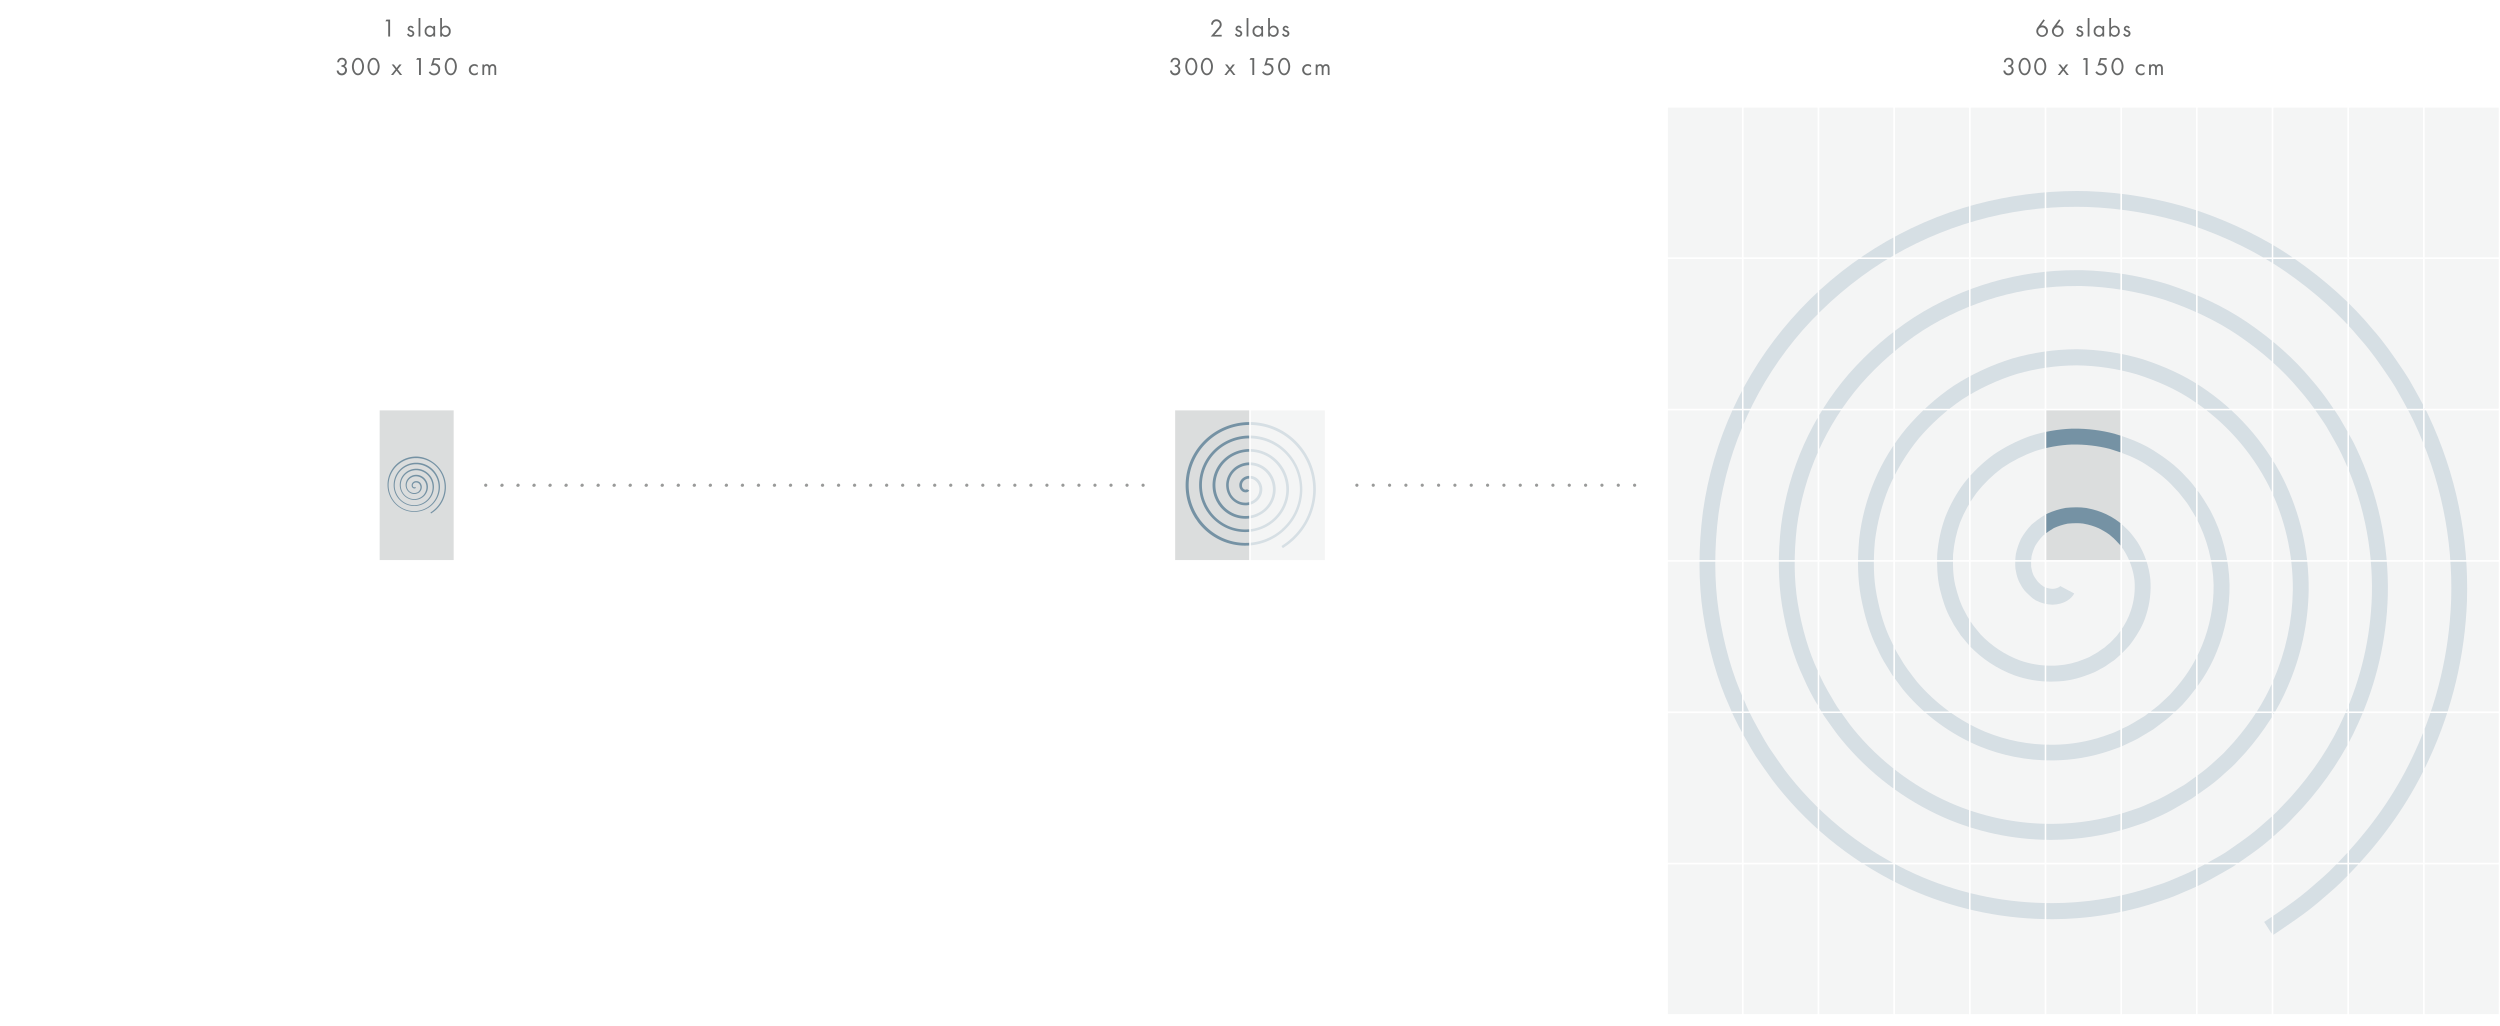<svg viewBox="0 0 1560 640" xmlns="http://www.w3.org/2000/svg" xmlns:xlink="http://www.w3.org/1999/xlink"><clipPath id="a"><path d="m1418.18 583.62-5.34-8.34s5.28-3.39 14.6-10a180.78 180.78 0 0 0 16.48-13l2.43-2.12c2.47-2.12 5-4.31 7.5-6.75 3.37-3.37 7-7 10.66-11 18.23-19.94 32.13-40.68 42.42-63.31a247.07 247.07 0 0 0 22.59-94.59 242.41 242.41 0 0 0 -23.12-111.17c-1.54-3.39-3.28-6.58-5.15-10l-1.89-3.47-2.15-3.8a99 99 0 0 0 -5.48-9.1l-.92-1.36c-5.42-8-11-16.23-17.64-23.62-12.66-15.42-28.6-29.79-47.51-42.87-16.89-11.62-36.6-21.29-58.53-28.74a241.34 241.34 0 0 0 -65.13-11.25c-2-.06-4.06-.09-6.09-.09a227.3 227.3 0 0 0 -121 34.37 236 236 0 0 0 -50 42.54 221 221 0 0 0 -52.55 114.62c-2.75 21.5-2.7 42 .08 60.7 3.18 21 8.57 39.81 16 56 3.27 8.11 7.51 15.58 11.64 22.8l1.28 2.24a90 90 0 0 0 5.07 7.85l2.43 3.53 2.12 3c1.91 2.73 3.71 5.31 5.71 7.71a212.76 212.76 0 0 0 78.39 61 206.76 206.76 0 0 0 80.42 18.08c1.74 0 3.47.08 5.21.08a201.67 201.67 0 0 0 57.29-8.56l11.93-3.86c2.43-.87 4.81-1.89 7.07-2.87l2.86-1.22a142.87 142.87 0 0 0 15.13-7.24c8.26-4.58 12.52-7.12 12.55-7.15l.64-.37s4.12-2.75 11.47-8a140 140 0 0 0 13.1-10.54l2.28-2c1.83-1.59 3.74-3.25 5.63-5.13l8.49-8.92c14.52-16.19 25.5-32.83 33.49-50.79a197 197 0 0 0 17.42-75.59 193.24 193.24 0 0 0 -19-88.13c-1.16-2.52-2.49-4.87-3.89-7.36l-1.83-3.27-1.91-3.34a68.12 68.12 0 0 0 -4.14-6.73l-2-2.89a156.16 156.16 0 0 0 -12.87-16.81c-9.93-11.94-22.6-23.17-37.84-33.58-13.12-8.89-28.71-16.39-46.32-22.27a192.37 192.37 0 0 0 -51.26-8.46c-1.05 0-2.12 0-3.18 0a178.09 178.09 0 0 0 -96.07 27.78 187.28 187.28 0 0 0 -38.62 33.52 171.23 171.23 0 0 0 -39.93 89.35c-1.91 16.94-1.76 32.74.52 46.88 2.79 16.68 7 30.74 12.75 43a125.52 125.52 0 0 0 8.26 15.88l1.94 3.37a47.73 47.73 0 0 0 3.73 5.62l2.14 3 1.94 2.7c1.37 1.92 2.67 3.74 4.08 5.41a163.73 163.73 0 0 0 60.44 46.01 157.68 157.68 0 0 0 61.4 13.09h2.69a152.3 152.3 0 0 0 44.58-7l9-3c1.7-.6 3.34-1.36 4.9-2.06l2.52-1.13a96.73 96.73 0 0 0 11.24-5.53l10.12-5.88 8.52-6.14a97.59 97.59 0 0 0 9.71-8l2-1.8 3.86-3.57 6.31-6.84c10.86-12.46 18.92-25 24.59-38.28a147.18 147.18 0 0 0 12.29-56.62 143.77 143.77 0 0 0 -15-65.08 140.11 140.11 0 0 0 -48.15-53.77c-9.57-6.31-20.72-11.47-34.21-15.81a142.1 142.1 0 0 0 -37.41-5.6h-.31a138.35 138.35 0 0 0 -37.14 5.36 140.55 140.55 0 0 0 -34 15.82 138.16 138.16 0 0 0 -27.27 24.48 132.08 132.08 0 0 0 -18.58 30.59 130.44 130.44 0 0 0 -8.72 33.47c-1.13 12.54-.81 23.38 1 33.06 2.34 12.25 5.36 21.75 9.5 29.87a67.5 67.5 0 0 0 5.31 9.91l2.15 3.62 2.4 3.51 1.83 2.43 1.59 2.14 2.57 3.31a114.42 114.42 0 0 0 42.51 31.09 108.93 108.93 0 0 0 41.64 8.09h.87a101.5 101.5 0 0 0 31.87-5.5l6.06-2.17 2.89-1.33 2-1 .38-.18a52.47 52.47 0 0 0 6.9-3.59l6.75-4.08 5.85-4.44a50.24 50.24 0 0 0 6-5.15l.4-.4 1.59-1.45 2.24-2.15 4.15-4.76a95 95 0 0 0 15.7-25.78 97.57 97.57 0 0 0 7.21-37.64 95.06 95.06 0 0 0 -10.9-42l-1.66-2.83-1.4-2.21-1.19-2-1.54-2.34-2.61-3.34a46.45 46.45 0 0 0 -5-5.83l-.35-.37c-5.53-6.32-12.66-11.21-18.23-14.77-5.73-3.57-12.71-6.54-21.91-9.32a91.7 91.7 0 0 0 -23.18-2.73h-.41a87.79 87.79 0 0 0 -23 4.11 91.57 91.57 0 0 0 -20.52 10.46 87.72 87.72 0 0 0 -15.9 15.41 81.6 81.6 0 0 0 -10.42 18.65 79.6 79.6 0 0 0 -4.37 20.07c-.18 5.36-.18 12.58 1.37 19.17 1.44 5.71 3.21 11.74 6.18 16.8l.29.61a27.91 27.91 0 0 0 2.6 4.32l1.94 3 1.1 1.42 1.47 1.77 1.1 1.36 1.1 1.34a65.6 65.6 0 0 0 24.62 16.26 58.36 58.36 0 0 0 19.42 3.27c1.28 0 2.58 0 3.88-.12a52 52 0 0 0 16.75-3.94l3.34-1.37.81-.49 1.45-.86.92-.49 2.24-1.33.43-.32c1.68-1.24 2.86-2 3.45-2.34.55-.52 1.54-1.44 3-2.61l.46-.34 1.7-1.74.75-.84 1.08-1.1.67-.69 2.11-2.84a45 45 0 0 0 6.76-13.06 47.48 47.48 0 0 0 2.24-18.68 45.09 45.09 0 0 0 -6.72-19l-.56-.78-1-1.24-1-1.42-2.26-2.44-1.57-1.56-.82-.69c-2-2-4.75-3.51-7.64-5.07l-.76-.4a39.59 39.59 0 0 0 -9.12-2.79l-.57-.12a30.41 30.41 0 0 0 -4.14-.26c-2 0-3.91.14-5.57.29a40.17 40.17 0 0 0 -8.6 2.76 44.9 44.9 0 0 0 -6.61 4.61l-.21.18a35.87 35.87 0 0 0 -4.81 6.28 31.7 31.7 0 0 0 -2.32 6.67 33.46 33.46 0 0 0 -.24 6.32l.24 1.18a16.28 16.28 0 0 0 1.19 4.11l.7 1.22 1.7 2.47 1 1.07 1.3 1.19.72.49.76.63a13.31 13.31 0 0 0 5.88 1.51c2.89-.11 4.4-1.31 4.66-1.74l8.75 4.64c-1.68 3.24-6.12 6.76-13.47 7a23.8 23.8 0 0 1 -10.63-2.75l-1.77-1.22-.27-.2-2.18-2-1.79-1.7a18.58 18.58 0 0 1 -3.25-4.58l-.69-1.18a23.76 23.76 0 0 1 -2.26-6.95l-.38-1.92a41.31 41.31 0 0 1 .27-9.15 43 43 0 0 1 3.24-9.54 46.61 46.61 0 0 1 6.58-8.83l1.24-1a51.51 51.51 0 0 1 8.55-5.82 48.37 48.37 0 0 1 11.54-3.59c2-.18 4.31-.35 6.69-.35a40.54 40.54 0 0 1 6 .41l.92.18a48.61 48.61 0 0 1 11.58 3.7l.84.44a40.49 40.49 0 0 1 9.65 6.51l3.13 3 1.25 1.33 2 2.47.63.86.4.5 1.65 2.32a54 54 0 0 1 8 23 57.35 57.35 0 0 1 -2.63 22.59c-2 6.63-5.31 11.77-8.31 16.07l-2 2.67-1.91 2.11-.49.5-.81.87-3.39 3.25a33.63 33.63 0 0 0 -2.53 2.26l-1.05.79c-.31.18-1.3.76-3 2a21 21 0 0 1 -4 2.53l-.95.5-.81.47-2.38 1.3-3.15 1.3c-4.15 1.59-11.33 4.32-20.05 4.7-1.47.09-2.93.14-4.38.14a68.47 68.47 0 0 1 -22.78-3.86 74.71 74.71 0 0 1 -28.24-18.54l-2.06-2.43-.89-1.11-1.1-1.31a14.21 14.21 0 0 1 -2.43-3.3l-1.48-2.2a34.86 34.86 0 0 1 -3.37-5.76c-3.51-6.06-5.51-12.8-7.1-19.2-1.86-7.79-1.86-15.87-1.66-22.05a89.08 89.08 0 0 1 5-22.89 91.82 91.82 0 0 1 11.76-21.26 97 97 0 0 1 18.1-17.53 101.73 101.73 0 0 1 23.2-11.83 98.07 98.07 0 0 1 25.9-4.58h1.57a96.88 96.88 0 0 1 24.89 3.12c10.26 3.08 18 6.38 24.53 10.48 6.12 3.89 13.9 9.25 20.23 16.42a54.39 54.39 0 0 1 5.91 6.93l2.26 2.89 2.57 3.83 1 1.63 1.3 2.09 2.24 3.79a104.37 104.37 0 0 1 11.94 46.3 107.42 107.42 0 0 1 -7.93 41.49c-5 12.71-12.28 22.36-17.32 28.53l-4.29 4.92-3.05 2.95-1.35 1.15-.49.46a55.44 55.44 0 0 1 -7 6l-6.26 4.73-6.69 4a56.13 56.13 0 0 1 -8.09 4.25l-.46.23-1.73.82c-1.24.61-2.53 1.25-3.91 1.77l-6.29 2.24a113.38 113.38 0 0 1 -35.15 6h-.95a117.7 117.7 0 0 1 -45.23-8.86 123.79 123.79 0 0 1 -46.13-33.67 45.64 45.64 0 0 1 -3.21-4.08l-1.54-2.08-1.66-2.23a32.55 32.55 0 0 1 -3.24-4.78l-2-3.28a75.5 75.5 0 0 1 -5.83-10.92c-4.4-8.61-7.71-19-10.25-32.18-1.94-10.6-2.29-22.33-1.08-35.87a131.29 131.29 0 0 1 29.49-69.33 147.67 147.67 0 0 1 29.49-26.48 150.68 150.68 0 0 1 36.67-17.07 147.92 147.92 0 0 1 40-5.74h.31a152.47 152.47 0 0 1 40.24 6c14.45 4.66 26.39 10.2 36.7 17a150.3 150.3 0 0 1 51.6 57.63 154.13 154.13 0 0 1 16 69.6 156.9 156.9 0 0 1 -13.12 60.44c-6.06 14.22-14.68 27.63-26.3 41l-6.51 7c-1.54 1.59-3.05 2.93-4.5 4.21l-1.89 1.68a101.65 101.65 0 0 1 -10.74 8.84l-9.65 6.83-9.53 5.53a104.31 104.31 0 0 1 -12.37 6.31l-2.35 1.05c-1.8.81-3.73 1.68-5.74 2.41l-9.25 3.1a163.55 163.55 0 0 1 -47.92 7.5c-.82 0-1.65 0-2.47 0a167.62 167.62 0 0 1 -65.27-13.94 173.43 173.43 0 0 1 -64-48.74c-1.66-1.92-3.13-4-4.6-6l-1.94-2.7-2.09-2.95a59.18 59.18 0 0 1 -4.35-6.63l-1.86-3.21a133.82 133.82 0 0 1 -8.72-16.87c-6.11-12.8-10.54-27.72-13.48-45.34-2.41-15.07-2.61-31.78-.57-49.69a180.66 180.66 0 0 1 42.19-94.56 198 198 0 0 1 40.87-35.46 188.07 188.07 0 0 1 101.55-29.37h3.25a201.72 201.72 0 0 1 54 8.95c18.55 6.18 35 14.08 48.88 23.47 16 10.95 29.37 22.81 39.7 35.26a163.1 163.1 0 0 1 13.55 17.72l1.94 2.76a73.42 73.42 0 0 1 4.72 7.67l1.89 3.28 1.83 3.28c1.45 2.58 3 5.22 4.23 8a203.2 203.2 0 0 1 20 92.56 206.78 206.78 0 0 1 -18.3 79.45c-8.38 18.89-19.9 36.39-35.25 53.46l-8.69 9.12c-2.11 2.14-4.21 4-6.22 5.68l-2.2 2a149.9 149.9 0 0 1 -14.06 11.27c-7.6 5.44-11.87 8.25-11.87 8.25l-.84.5s-4.34 2.6-12.64 7.18a145.24 145.24 0 0 1 -16.22 7.77l-2.75 1.19c-2.46 1.07-5.07 2.18-7.85 3.16l-12.17 4a211.84 211.84 0 0 1 -60 9c-1.88 0-3.76 0-5.63-.08a216.56 216.56 0 0 1 -84.23-19 222.62 222.62 0 0 1 -82-63.8c-2.2-2.66-4.21-5.51-6.15-8.29l-2.15-3-2.4-3.48a91.18 91.18 0 0 1 -5.62-8.73l-1.21-2.14c-4.29-7.5-8.72-15.27-12.17-23.78-7.71-16.86-13.33-36.6-16.69-58.47-2.92-19.67-2.92-41-.06-63.51a230.63 230.63 0 0 1 54.87-119.79 234.85 234.85 0 0 1 115.81-72.12 249.06 249.06 0 0 1 62.63-8.2c2.17 0 4.32 0 6.49.09a250.55 250.55 0 0 1 67.82 11.83c22.88 7.76 43.4 17.84 61.07 30 19.64 13.61 36.28 28.6 49.4 44.58 6.9 7.73 12.71 16.26 18.28 24.51l.87 1.28a106.76 106.76 0 0 1 6 9.93l2.11 3.79 1.94 3.51c1.86 3.41 3.8 6.9 5.47 10.58a252.23 252.23 0 0 1 24 115.66 257.11 257.11 0 0 1 -23.47 98.38c-10.74 23.58-25.18 45.14-44.18 65.92-3.83 4.06-7.47 7.8-10.92 11.29-2.76 2.7-5.45 5-8 7.21l-2.43 2.09a185.58 185.58 0 0 1 -17.38 13.65c-9.42 6.63-14.64 10-14.86 10.12"/></clipPath><clipPath id="b"><path d="m780.52 256.08h46.18v93.4h-46.18z"/></clipPath><clipPath id="c"><path d="m733.3 256.08h46.18v93.4h-46.18z"/></clipPath><path d="m1276.91 256.08h46.18v93.4h-46.18z" fill="#dbdddd"/><g opacity=".3"><g fill="#dbdddd"><path d="m1040.8 539.41h46.18v93.4h-46.18z"/><path d="m1040.8 444.96h46.18v93.4h-46.18z"/><path d="m1040.8 350.52h46.18v93.4h-46.18z"/><path d="m1040.8 256.08h46.18v93.4h-46.18z"/><path d="m1040.8 161.63h46.18v93.4h-46.18z"/><path d="m1040.8 67.19h46.18v93.4h-46.18z"/><path d="m1088.02 539.41h46.18v93.4h-46.18z"/><path d="m1088.02 444.96h46.18v93.4h-46.18z"/><path d="m1088.02 350.52h46.18v93.4h-46.18z"/><path d="m1088.02 256.08h46.18v93.4h-46.18z"/><path d="m1088.02 161.63h46.18v93.4h-46.18z"/><path d="m1088.02 67.19h46.18v93.4h-46.18z"/><path d="m1135.24 539.41h46.18v93.4h-46.18z"/><path d="m1135.24 444.96h46.18v93.4h-46.18z"/><path d="m1135.24 350.52h46.18v93.4h-46.18z"/><path d="m1135.24 256.08h46.18v93.4h-46.18z"/><path d="m1135.24 161.63h46.18v93.4h-46.18z"/><path d="m1135.24 67.19h46.18v93.4h-46.18z"/><path d="m1182.46 539.41h46.18v93.4h-46.18z"/><path d="m1182.46 444.96h46.18v93.4h-46.18z"/><path d="m1182.46 350.52h46.18v93.4h-46.18z"/><path d="m1182.46 256.08h46.18v93.4h-46.18z"/><path d="m1182.46 161.63h46.18v93.4h-46.18z"/><path d="m1182.46 67.19h46.18v93.4h-46.18z"/><path d="m1229.69 539.41h46.18v93.4h-46.18z"/><path d="m1229.69 444.96h46.18v93.4h-46.18z"/><path d="m1229.69 350.52h46.18v93.4h-46.18z"/><path d="m1229.69 256.08h46.18v93.4h-46.18z"/><path d="m1229.69 161.63h46.18v93.4h-46.18z"/><path d="m1229.69 67.19h46.18v93.4h-46.18z"/><path d="m1276.91 539.41h46.18v93.4h-46.18z"/><path d="m1276.91 444.96h46.18v93.4h-46.18z"/><path d="m1276.91 350.52h46.18v93.4h-46.18z"/><path d="m1276.91 161.63h46.18v93.4h-46.18z"/><path d="m1276.91 67.19h46.18v93.4h-46.18z"/><path d="m1324.13 539.41h46.18v93.4h-46.18z"/><path d="m1324.13 444.96h46.18v93.4h-46.18z"/><path d="m1324.13 350.52h46.18v93.4h-46.18z"/><path d="m1324.13 256.08h46.18v93.4h-46.18z"/><path d="m1324.13 161.63h46.18v93.4h-46.18z"/><path d="m1324.13 67.19h46.18v93.4h-46.18z"/><path d="m1465.79 539.41h46.18v93.4h-46.18z"/><path d="m1465.79 444.96h46.18v93.4h-46.18z"/><path d="m1465.79 350.52h46.18v93.4h-46.18z"/><path d="m1465.79 256.08h46.18v93.4h-46.18z"/><path d="m1418.57 256.08h46.18v93.4h-46.18z"/><path d="m1465.79 161.63h46.18v93.4h-46.18z"/><path d="m1465.79 67.19h46.18v93.4h-46.18z"/><path d="m1371.35 539.41h46.18v93.4h-46.18z"/><path d="m1371.35 444.96h46.18v93.4h-46.18z"/><path d="m1371.35 350.52h46.18v93.4h-46.18z"/><path d="m1371.35 256.08h46.18v93.4h-46.18z"/><path d="m1371.35 161.63h46.18v93.4h-46.18z"/><path d="m1371.35 67.19h46.18v93.4h-46.18z"/><path d="m1513.02 539.41h46.18v93.4h-46.18z"/><path d="m1513.02 444.96h46.18v93.4h-46.18z"/><path d="m1513.02 350.52h46.18v93.4h-46.18z"/><path d="m1513.02 256.08h46.18v93.4h-46.18z"/><path d="m1513.02 161.63h46.18v93.4h-46.18z"/><path d="m1513.02 67.19h46.18v93.4h-46.18z"/><path d="m1418.57 539.41h46.18v93.4h-46.18z"/><path d="m1418.57 444.96h46.18v93.4h-46.18z"/><path d="m1418.57 350.52h46.18v93.4h-46.18z"/><path d="m1418.57 161.63h46.18v93.4h-46.18z"/><path d="m1418.57 67.19h46.18v93.4h-46.18z"/></g><g clip-path="url(#a)" fill="#7592a4"><path d="m1040.8 539.41h46.18v93.4h-46.18z"/><path d="m1040.8 444.96h46.18v93.4h-46.18z"/><path d="m1040.8 350.52h46.18v93.4h-46.18z"/><path d="m1040.8 256.08h46.18v93.4h-46.18z"/><path d="m1040.8 161.63h46.18v93.4h-46.18z"/><path d="m1040.8 67.19h46.18v93.4h-46.18z"/><path d="m1088.02 539.41h46.18v93.4h-46.18z"/><path d="m1088.02 444.96h46.18v93.4h-46.18z"/><path d="m1088.02 350.52h46.18v93.4h-46.18z"/><path d="m1088.02 256.08h46.18v93.4h-46.18z"/><path d="m1088.02 161.63h46.18v93.4h-46.18z"/><path d="m1088.02 67.19h46.18v93.4h-46.18z"/><path d="m1135.24 539.41h46.18v93.4h-46.18z"/><path d="m1135.24 444.96h46.18v93.4h-46.18z"/><path d="m1135.24 350.52h46.18v93.4h-46.18z"/><path d="m1135.24 256.08h46.18v93.4h-46.18z"/><path d="m1135.24 161.63h46.18v93.4h-46.18z"/><path d="m1135.24 67.19h46.18v93.4h-46.18z"/><path d="m1182.46 539.41h46.18v93.4h-46.18z"/><path d="m1182.46 444.96h46.18v93.4h-46.18z"/><path d="m1182.46 350.52h46.18v93.4h-46.18z"/><path d="m1182.46 256.08h46.18v93.4h-46.18z"/><path d="m1182.46 161.63h46.18v93.4h-46.18z"/><path d="m1182.46 67.19h46.18v93.4h-46.18z"/><path d="m1229.69 539.41h46.18v93.4h-46.18z"/><path d="m1229.69 444.96h46.18v93.4h-46.18z"/><path d="m1229.69 350.52h46.18v93.4h-46.18z"/><path d="m1229.69 256.08h46.18v93.4h-46.18z"/><path d="m1229.69 161.63h46.18v93.4h-46.18z"/><path d="m1229.69 67.19h46.18v93.4h-46.18z"/><path d="m1276.91 539.41h46.18v93.4h-46.18z"/><path d="m1276.91 444.96h46.18v93.4h-46.18z"/><path d="m1276.91 350.52h46.18v93.4h-46.18z"/><path d="m1276.91 161.63h46.18v93.4h-46.18z"/><path d="m1276.91 67.19h46.18v93.4h-46.18z"/><path d="m1324.13 539.41h46.18v93.4h-46.18z"/><path d="m1324.13 444.96h46.18v93.4h-46.18z"/><path d="m1324.13 350.52h46.18v93.4h-46.18z"/><path d="m1324.13 256.08h46.18v93.4h-46.18z"/><path d="m1324.13 161.63h46.18v93.4h-46.18z"/><path d="m1324.13 67.19h46.18v93.4h-46.18z"/><path d="m1465.79 539.41h46.18v93.4h-46.18z"/><path d="m1465.79 444.96h46.18v93.4h-46.18z"/><path d="m1465.79 350.52h46.18v93.4h-46.18z"/><path d="m1465.79 256.08h46.18v93.4h-46.18z"/><path d="m1418.57 256.08h46.18v93.4h-46.18z"/><path d="m1465.79 161.63h46.18v93.4h-46.18z"/><path d="m1465.79 67.19h46.18v93.4h-46.18z"/><path d="m1371.35 539.41h46.18v93.4h-46.18z"/><path d="m1371.35 444.96h46.18v93.4h-46.18z"/><path d="m1371.35 350.52h46.18v93.4h-46.18z"/><path d="m1371.35 256.08h46.18v93.4h-46.18z"/><path d="m1371.35 161.63h46.18v93.4h-46.18z"/><path d="m1371.35 67.19h46.18v93.4h-46.18z"/><path d="m1513.02 539.41h46.18v93.4h-46.18z"/><path d="m1513.02 444.96h46.18v93.4h-46.18z"/><path d="m1513.02 350.52h46.18v93.4h-46.18z"/><path d="m1513.02 256.08h46.18v93.4h-46.18z"/><path d="m1513.02 161.63h46.18v93.4h-46.18z"/><path d="m1513.02 67.19h46.18v93.4h-46.18z"/><path d="m1418.57 539.41h46.18v93.4h-46.18z"/><path d="m1418.57 444.96h46.18v93.4h-46.18z"/><path d="m1418.57 350.52h46.18v93.4h-46.18z"/><path d="m1418.57 161.63h46.18v93.4h-46.18z"/><path d="m1418.57 67.19h46.18v93.4h-46.18z"/></g></g><g clip-path="url(#a)"><path d="m1276.91 256.08h46.18v93.4h-46.18z" fill="#7592a4"/></g><g opacity=".3"><path d="m780.52 256.08h46.18v93.4h-46.18z" fill="#dbdddd"/><g clip-path="url(#b)"><path d="m800.54 342.12-.91-1.41s.89-.57 2.47-1.69a30.62 30.62 0 0 0 2.79-2.21l.41-.36c.42-.36.85-.73 1.27-1.14.57-.57 1.18-1.19 1.81-1.86a40.76 40.76 0 0 0 7.19-10.72 41.85 41.85 0 0 0 3.83-16 41.06 41.06 0 0 0 -3.92-18.83c-.26-.57-.56-1.11-.87-1.69l-.32-.59-.36-.64a16.77 16.77 0 0 0 -.93-1.54l-.16-.23a37.48 37.48 0 0 0 -3-4 39.12 39.12 0 0 0 -8-7.26 40.41 40.41 0 0 0 -9.91-4.87 40.88 40.88 0 0 0 -11-1.92h-1a38.5 38.5 0 0 0 -20.49 5.82 40 40 0 0 0 -8.47 7.21 37.43 37.43 0 0 0 -8.9 19.42 37.74 37.74 0 0 0 0 10.28 35.72 35.72 0 0 0 2.71 9.49 31.81 31.81 0 0 0 2 3.86l.22.38a15.24 15.24 0 0 0 .86 1.33l.41.6.36.51c.32.46.63.9 1 1.31a36 36 0 0 0 13.28 10.34 35 35 0 0 0 13.62 3.06h.88a34.16 34.16 0 0 0 9.71-1.46l2-.65c.41-.15.81-.32 1.2-.49l.48-.21a24.2 24.2 0 0 0 2.56-1.23c1.4-.78 2.12-1.21 2.13-1.21l.11-.06s.7-.47 1.94-1.35a23.71 23.71 0 0 0 2.22-1.78l.24-.33c.31-.27.63-.55 1-.87l1.44-1.51a32.67 32.67 0 0 0 5.67-8.6 33.37 33.37 0 0 0 3-12.8 32.73 32.73 0 0 0 -3.23-14.93c-.2-.43-.42-.83-.66-1.25l-.31-.55-.32-.57a11.54 11.54 0 0 0 -.7-1.14l-.34-.49a26.45 26.45 0 0 0 -2.18-2.85 31 31 0 0 0 -6.41-5.69 32.12 32.12 0 0 0 -7.85-3.77 32.58 32.58 0 0 0 -8.68-1.43h-.54a29.85 29.85 0 0 0 -22.89 10.33 29 29 0 0 0 -6.77 15.12 29.52 29.52 0 0 0 .09 7.94 27.44 27.44 0 0 0 2.16 7.28 21.26 21.26 0 0 0 1.4 2.69l.33.57a8.09 8.09 0 0 0 .63 1l.36.51.33.46c.23.33.45.63.69.92a27.73 27.73 0 0 0 10.24 7.8 26.71 26.71 0 0 0 10.4 2.22h.46a25.8 25.8 0 0 0 7.55-1.19l1.52-.51c.29-.1.57-.23.83-.35l.43-.19a16.38 16.38 0 0 0 1.9-.94l1.71-1 1.44-1a16.53 16.53 0 0 0 1.65-1.36l.34-.31.65-.61 1.07-1.16a24.44 24.44 0 0 0 4.16-6.48 24.93 24.93 0 0 0 2.08-9.59 24.35 24.35 0 0 0 -2.54-11 23.73 23.73 0 0 0 -8.11-9.2 23.43 23.43 0 0 0 -5.79-2.68 24.07 24.07 0 0 0 -6.34-.95h-.05a23.43 23.43 0 0 0 -6.29.91 23.81 23.81 0 0 0 -5.75 2.68 23.4 23.4 0 0 0 -4.62 4.15 22.37 22.37 0 0 0 -3.15 5.18 22.09 22.09 0 0 0 -1.48 5.67 20.61 20.61 0 0 0 .17 5.6 18.67 18.67 0 0 0 1.61 5.06 11.43 11.43 0 0 0 .9 1.68l.36.61.41.59.31.41.27.36.43.56a19.38 19.38 0 0 0 7.2 5.27 18.45 18.45 0 0 0 7.01 1.4h.15a17.19 17.19 0 0 0 5.4-.93l1-.37.49-.23.35-.17h.06a8.89 8.89 0 0 0 1.17-.61l1.18-.69 1-.75a8.51 8.51 0 0 0 1-.87l.07-.07.27-.25.38-.36.7-.81a16.09 16.09 0 0 0 2.66-4.37 16.53 16.53 0 0 0 1.22-6.38 16.1 16.1 0 0 0 -1.85-7.12l-.28-.48-.24-.38-.2-.33-.26-.4-.44-.57a7.87 7.87 0 0 0 -.84-1l-.06-.06a14.31 14.31 0 0 0 -3.09-2.5 15.24 15.24 0 0 0 -3.71-1.58 15.53 15.53 0 0 0 -3.93-.46h-.07a14.87 14.87 0 0 0 -3.9.7 15.51 15.51 0 0 0 -3.48 1.77 14.86 14.86 0 0 0 -2.69 2.61 13.82 13.82 0 0 0 -1.76 3.17 13.48 13.48 0 0 0 -.74 3.4 12.66 12.66 0 0 0 .23 3.25 10.86 10.86 0 0 0 1 2.85v.1a4.73 4.73 0 0 0 .44.73l.33.51.19.24.25.3.19.23.19.23a11.11 11.11 0 0 0 4.17 2.75 9.88 9.88 0 0 0 3.29.55h.66a8.8 8.8 0 0 0 2.84-.67l.57-.23.14-.08.25-.14.16-.08.38-.23.07-.05c.28-.21.48-.34.58-.4s.26-.24.5-.44l.08-.06.29-.29.13-.14.18-.19.11-.12.36-.48a7.62 7.62 0 0 0 1.15-2.21 8 8 0 0 0 .38-3.16 7.64 7.64 0 0 0 -1.14-3.23l-.1-.13-.17-.21-.17-.24-.38-.41-.27-.26-.14-.12a5.31 5.31 0 0 0 -1.29-.86l-.13-.07a6.71 6.71 0 0 0 -1.54-.47h-.1a5.15 5.15 0 0 0 -.7 0c-.33 0-.66 0-.94 0a6.81 6.81 0 0 0 -1.46.47 7.61 7.61 0 0 0 -1.12.78 6.08 6.08 0 0 0 -.81 1.06 5.37 5.37 0 0 0 -.39 1.13 5.67 5.67 0 0 0 0 1.07v.2a2.76 2.76 0 0 0 .2.7l.12.21.29.42.17.18.22.2.12.08.13.11a2.25 2.25 0 0 0 1 .26 1.05 1.05 0 0 0 .79-.29l1.48.79a2.56 2.56 0 0 1 -2.28 1.18 4 4 0 0 1 -1.8-.47l-.3-.21-.37-.33-.3-.29a3.15 3.15 0 0 1 -.55-.78l-.12-.2a4 4 0 0 1 -.38-1.18l-.06-.33a7 7 0 0 1 0-1.55 7.29 7.29 0 0 1 .55-1.62 7.9 7.9 0 0 1 1.11-1.5l.21-.17a8.73 8.73 0 0 1 1.45-1 8.19 8.19 0 0 1 2-.61c.34 0 .73-.06 1.13-.06a6.87 6.87 0 0 1 1 .07h.16a8.23 8.23 0 0 1 2 .63l.14.08a6.86 6.86 0 0 1 1.63 1.1l.53.51.21.23.34.42.11.14.07.09.28.39a9.15 9.15 0 0 1 1.35 3.89 9.71 9.71 0 0 1 -.44 3.83 9.28 9.28 0 0 1 -1.41 2.72l-.33.45-.32.36-.08.09-.14.15-.57.55a5.7 5.7 0 0 0 -.43.38l-.18.13c-.05 0-.22.13-.51.34a3.56 3.56 0 0 1 -.69.43l-.16.09-.14.08-.4.22-.53.22a10.63 10.63 0 0 1 -3.4.8h-.74a11.6 11.6 0 0 1 -3.86-.65 12.65 12.65 0 0 1 -4.78-3.14l-.35-.41-.15-.19-.19-.22a2.41 2.41 0 0 1 -.41-.56l-.25-.37a5.9 5.9 0 0 1 -.57-1 12.37 12.37 0 0 1 -1.2-3.25 14.28 14.28 0 0 1 -.28-3.74 15.09 15.09 0 0 1 .84-3.88 15.55 15.55 0 0 1 2-3.6 16.43 16.43 0 0 1 3.07-3 17.23 17.23 0 0 1 3.93-2 16.61 16.61 0 0 1 4.39-.78h.27a16.41 16.41 0 0 1 4.22.53 16.71 16.71 0 0 1 4.15 1.77 16 16 0 0 1 3.43 2.78 9.21 9.21 0 0 1 1 1.17l.38.49.43.65.17.28.22.35.38.64a17.68 17.68 0 0 1 2 7.84 18 18 0 0 1 -4.28 11.86l-.73.83-.52.5-.22.21-.08.08a9.39 9.39 0 0 1 -1.19 1l-1.06.8-1.13.68a9.51 9.51 0 0 1 -1.37.72h-.08l-.36.29c-.21.1-.43.21-.66.3l-1.07.38a19.21 19.21 0 0 1 -6 1h-.16a19.94 19.94 0 0 1 -7.66-1.5 21 21 0 0 1 -7.81-5.7 7.73 7.73 0 0 1 -.54-.69l-.26-.35-.28-.38a5.51 5.51 0 0 1 -.55-.81l-.33-.56a12.79 12.79 0 0 1 -1-1.85 20.24 20.24 0 0 1 -1.74-5.45 22.51 22.51 0 0 1 -.18-6.08 22.24 22.24 0 0 1 5-11.74 25 25 0 0 1 5-4.49 25.52 25.52 0 0 1 6.21-2.89 25.06 25.06 0 0 1 6.77-1h.05a25.83 25.83 0 0 1 6.82 1 24.72 24.72 0 0 1 15 12.64 26.11 26.11 0 0 1 2.72 11.79 26.58 26.58 0 0 1 -2.22 10.24 26.18 26.18 0 0 1 -4.45 6.94l-1.1 1.19c-.26.27-.52.5-.76.71l-.32.28a17.22 17.22 0 0 1 -1.82 1.5l-1.66 1.19-1.61.94a17.67 17.67 0 0 1 -2.1 1l-.4.18c-.31.14-.63.28-1 .41l-1.57.53a27.7 27.7 0 0 1 -8.12 1.27h-.42a28.39 28.39 0 0 1 -11.05-2.36 29.38 29.38 0 0 1 -10.85-8.26c-.28-.33-.53-.68-.78-1l-.33-.46-.35-.5a10 10 0 0 1 -.74-1.12l-.32-.54a22.67 22.67 0 0 1 -1.48-2.86 28.72 28.72 0 0 1 -2.28-7.68 31.13 31.13 0 0 1 -.1-8.42 30.6 30.6 0 0 1 7.15-16 31.69 31.69 0 0 1 24.13-11h.55a32.67 32.67 0 0 1 17.43 5.49 32.64 32.64 0 0 1 6.73 6 27.63 27.63 0 0 1 2.29 3l.33.47a12.44 12.44 0 0 1 .8 1.3l.32.56.31.56c.25.44.5.88.72 1.36a34.42 34.42 0 0 1 3.39 15.68 35 35 0 0 1 -3.1 13.45 34.17 34.17 0 0 1 -6 9.06l-1.47 1.54c-.36.36-.71.67-1.05 1l-.37.33a25.39 25.39 0 0 1 -2.38 1.91c-1.29.92-2 1.4-2 1.4l-.14.09s-.73.44-2.14 1.22a24.6 24.6 0 0 1 -2.75 1.32l-.47.2c-.42.18-.86.37-1.33.54l-2.06.67a35.88 35.88 0 0 1 -10.17 1.53h-1a36.68 36.68 0 0 1 -14.27-3.21 37.71 37.71 0 0 1 -13.89-10.81c-.37-.45-.71-.93-1-1.4l-.36-.51-.41-.59a15.44 15.44 0 0 1 -1-1.48l-.2-.36a33.41 33.41 0 0 1 -2.06-4 37.65 37.65 0 0 1 -2.83-9.9 39.58 39.58 0 0 1 0-10.76 39.06 39.06 0 0 1 9.4-20.46 40 40 0 0 1 30.23-13.61h1.1a41 41 0 0 1 21.83 7.08 41 41 0 0 1 8.37 7.55 38.42 38.42 0 0 1 3.1 4.15l.15.22a18.08 18.08 0 0 1 1 1.68l.36.64.33.59c.32.58.64 1.17.93 1.79a42.72 42.72 0 0 1 4.07 19.59 43.55 43.55 0 0 1 -4 16.66 42.49 42.49 0 0 1 -7.48 11.17c-.65.69-1.26 1.32-1.85 1.91s-.92.85-1.36 1.22l-.41.35a31.43 31.43 0 0 1 -2.94 2.33c-1.6 1.12-2.48 1.69-2.52 1.71" fill="#7592a4"/></g></g><path d="m733.3 256.08h46.18v93.4h-46.18z" fill="#dbdddd"/><g clip-path="url(#c)"><path d="m800.54 342.12-.91-1.41s.89-.57 2.47-1.69a30.62 30.62 0 0 0 2.79-2.21l.41-.36c.42-.36.85-.73 1.27-1.14.57-.57 1.18-1.19 1.81-1.86a40.76 40.76 0 0 0 7.19-10.72 41.85 41.85 0 0 0 3.83-16 41.06 41.06 0 0 0 -3.92-18.83c-.26-.57-.56-1.11-.87-1.69l-.32-.59-.36-.64a16.77 16.77 0 0 0 -.93-1.54l-.16-.23a37.48 37.48 0 0 0 -3-4 39.12 39.12 0 0 0 -8-7.26 40.41 40.41 0 0 0 -9.91-4.87 40.88 40.88 0 0 0 -11-1.92h-1a38.5 38.5 0 0 0 -20.49 5.82 40 40 0 0 0 -8.47 7.21 37.43 37.43 0 0 0 -8.9 19.42 37.74 37.74 0 0 0 0 10.28 35.72 35.72 0 0 0 2.71 9.49 31.81 31.81 0 0 0 2 3.86l.22.38a15.24 15.24 0 0 0 .86 1.33l.41.6.36.51c.32.46.63.9 1 1.31a36 36 0 0 0 13.28 10.34 35 35 0 0 0 13.62 3.06h.88a34.16 34.16 0 0 0 9.71-1.46l2-.65c.41-.15.81-.32 1.2-.49l.48-.21a24.2 24.2 0 0 0 2.56-1.23c1.4-.78 2.12-1.21 2.13-1.21l.11-.06s.7-.47 1.94-1.35a23.71 23.71 0 0 0 2.22-1.78l.24-.33c.31-.27.63-.55 1-.87l1.44-1.51a32.67 32.67 0 0 0 5.67-8.6 33.37 33.37 0 0 0 3-12.8 32.73 32.73 0 0 0 -3.23-14.93c-.2-.43-.42-.83-.66-1.25l-.31-.55-.32-.57a11.54 11.54 0 0 0 -.7-1.14l-.34-.49a26.45 26.45 0 0 0 -2.18-2.85 31 31 0 0 0 -6.41-5.69 32.12 32.12 0 0 0 -7.85-3.77 32.58 32.58 0 0 0 -8.68-1.43h-.54a29.85 29.85 0 0 0 -22.89 10.33 29 29 0 0 0 -6.77 15.12 29.52 29.52 0 0 0 .09 7.94 27.44 27.44 0 0 0 2.16 7.28 21.26 21.26 0 0 0 1.4 2.69l.33.57a8.09 8.09 0 0 0 .63 1l.36.51.33.46c.23.33.45.63.69.92a27.73 27.73 0 0 0 10.24 7.8 26.71 26.71 0 0 0 10.4 2.22h.46a25.8 25.8 0 0 0 7.55-1.19l1.52-.51c.29-.1.57-.23.83-.35l.43-.19a16.38 16.38 0 0 0 1.9-.94l1.71-1 1.44-1a16.53 16.53 0 0 0 1.65-1.36l.34-.31.65-.61 1.07-1.16a24.44 24.44 0 0 0 4.16-6.48 24.93 24.93 0 0 0 2.08-9.59 24.35 24.35 0 0 0 -2.54-11 23.73 23.73 0 0 0 -8.11-9.2 23.43 23.43 0 0 0 -5.79-2.68 24.07 24.07 0 0 0 -6.34-.95h-.05a23.43 23.43 0 0 0 -6.29.91 23.81 23.81 0 0 0 -5.75 2.68 23.4 23.4 0 0 0 -4.62 4.15 22.37 22.37 0 0 0 -3.15 5.18 22.09 22.09 0 0 0 -1.48 5.67 20.61 20.61 0 0 0 .17 5.6 18.67 18.67 0 0 0 1.61 5.06 11.43 11.43 0 0 0 .9 1.68l.36.61.41.59.31.41.27.36.43.56a19.38 19.38 0 0 0 7.2 5.27 18.45 18.45 0 0 0 7.01 1.4h.15a17.19 17.19 0 0 0 5.4-.93l1-.37.49-.23.35-.17h.06a8.89 8.89 0 0 0 1.17-.61l1.18-.69 1-.75a8.51 8.51 0 0 0 1-.87l.07-.07.27-.25.38-.36.7-.81a16.09 16.09 0 0 0 2.66-4.37 16.53 16.53 0 0 0 1.22-6.38 16.1 16.1 0 0 0 -1.85-7.12l-.28-.48-.24-.38-.2-.33-.26-.4-.44-.57a7.87 7.87 0 0 0 -.84-1l-.06-.06a14.31 14.31 0 0 0 -3.09-2.5 15.24 15.24 0 0 0 -3.71-1.58 15.53 15.53 0 0 0 -3.93-.46h-.07a14.87 14.87 0 0 0 -3.9.7 15.51 15.51 0 0 0 -3.48 1.77 14.86 14.86 0 0 0 -2.69 2.61 13.82 13.82 0 0 0 -1.76 3.17 13.48 13.48 0 0 0 -.74 3.4 12.66 12.66 0 0 0 .23 3.25 10.86 10.86 0 0 0 1 2.85v.1a4.73 4.73 0 0 0 .44.73l.33.51.19.24.25.3.19.23.19.23a11.11 11.11 0 0 0 4.17 2.75 9.88 9.88 0 0 0 3.29.55h.66a8.8 8.8 0 0 0 2.84-.67l.57-.23.14-.08.25-.14.16-.08.38-.23.07-.05c.28-.21.48-.34.58-.4s.26-.24.5-.44l.08-.06.29-.29.13-.14.18-.19.11-.12.36-.48a7.62 7.62 0 0 0 1.15-2.21 8 8 0 0 0 .38-3.16 7.64 7.64 0 0 0 -1.14-3.23l-.1-.13-.17-.21-.17-.24-.38-.41-.27-.26-.14-.12a5.31 5.31 0 0 0 -1.29-.86l-.13-.07a6.71 6.71 0 0 0 -1.54-.47h-.1a5.15 5.15 0 0 0 -.7 0c-.33 0-.66 0-.94 0a6.81 6.81 0 0 0 -1.46.47 7.61 7.61 0 0 0 -1.12.78 6.08 6.08 0 0 0 -.81 1.06 5.37 5.37 0 0 0 -.39 1.13 5.67 5.67 0 0 0 0 1.07v.2a2.76 2.76 0 0 0 .2.7l.12.21.29.42.17.18.22.2.12.08.13.11a2.25 2.25 0 0 0 1 .26 1.05 1.05 0 0 0 .79-.29l1.48.79a2.56 2.56 0 0 1 -2.28 1.18 4 4 0 0 1 -1.8-.47l-.3-.21-.37-.33-.3-.29a3.15 3.15 0 0 1 -.55-.78l-.12-.2a4 4 0 0 1 -.38-1.18l-.06-.33a7 7 0 0 1 0-1.55 7.29 7.29 0 0 1 .55-1.62 7.9 7.9 0 0 1 1.11-1.5l.21-.17a8.73 8.73 0 0 1 1.45-1 8.19 8.19 0 0 1 2-.61c.34 0 .73-.06 1.13-.06a6.87 6.87 0 0 1 1 .07h.16a8.23 8.23 0 0 1 2 .63l.14.08a6.86 6.86 0 0 1 1.63 1.1l.53.51.21.23.34.42.11.14.07.09.28.39a9.15 9.15 0 0 1 1.35 3.89 9.71 9.71 0 0 1 -.44 3.83 9.28 9.28 0 0 1 -1.41 2.72l-.33.45-.32.36-.08.09-.14.15-.57.55a5.7 5.7 0 0 0 -.43.38l-.18.13c-.05 0-.22.13-.51.34a3.56 3.56 0 0 1 -.69.43l-.16.09-.14.08-.4.22-.53.22a10.63 10.63 0 0 1 -3.4.8h-.74a11.6 11.6 0 0 1 -3.86-.65 12.65 12.65 0 0 1 -4.78-3.14l-.35-.41-.15-.19-.19-.22a2.41 2.41 0 0 1 -.41-.56l-.25-.37a5.9 5.9 0 0 1 -.57-1 12.37 12.37 0 0 1 -1.2-3.25 14.28 14.28 0 0 1 -.28-3.74 15.09 15.09 0 0 1 .84-3.88 15.55 15.55 0 0 1 2-3.6 16.43 16.43 0 0 1 3.07-3 17.23 17.23 0 0 1 3.93-2 16.61 16.61 0 0 1 4.39-.78h.27a16.41 16.41 0 0 1 4.22.53 16.71 16.71 0 0 1 4.15 1.77 16 16 0 0 1 3.43 2.78 9.21 9.21 0 0 1 1 1.17l.38.49.43.65.17.28.22.35.38.64a17.68 17.68 0 0 1 2 7.84 18 18 0 0 1 -4.28 11.86l-.73.83-.52.5-.22.21-.08.08a9.39 9.39 0 0 1 -1.19 1l-1.06.8-1.13.68a9.51 9.51 0 0 1 -1.37.72h-.08l-.36.29c-.21.1-.43.21-.66.3l-1.07.38a19.21 19.21 0 0 1 -6 1h-.16a19.94 19.94 0 0 1 -7.66-1.5 21 21 0 0 1 -7.81-5.7 7.73 7.73 0 0 1 -.54-.69l-.26-.35-.28-.38a5.51 5.51 0 0 1 -.55-.81l-.33-.56a12.79 12.79 0 0 1 -1-1.85 20.24 20.24 0 0 1 -1.74-5.45 22.51 22.51 0 0 1 -.18-6.08 22.24 22.24 0 0 1 5-11.74 25 25 0 0 1 5-4.49 25.52 25.52 0 0 1 6.21-2.89 25.06 25.06 0 0 1 6.77-1h.05a25.83 25.83 0 0 1 6.82 1 24.72 24.72 0 0 1 15 12.64 26.11 26.11 0 0 1 2.72 11.79 26.58 26.58 0 0 1 -2.22 10.24 26.18 26.18 0 0 1 -4.45 6.94l-1.1 1.19c-.26.27-.52.5-.76.71l-.32.28a17.22 17.22 0 0 1 -1.82 1.5l-1.66 1.19-1.61.94a17.67 17.67 0 0 1 -2.1 1l-.4.18c-.31.14-.63.28-1 .41l-1.57.53a27.7 27.7 0 0 1 -8.12 1.27h-.42a28.39 28.39 0 0 1 -11.05-2.36 29.38 29.38 0 0 1 -10.85-8.26c-.28-.33-.53-.68-.78-1l-.33-.46-.35-.5a10 10 0 0 1 -.74-1.12l-.32-.54a22.67 22.67 0 0 1 -1.48-2.86 28.72 28.72 0 0 1 -2.28-7.68 31.13 31.13 0 0 1 -.1-8.42 30.6 30.6 0 0 1 7.15-16 31.69 31.69 0 0 1 24.13-11h.55a32.67 32.67 0 0 1 17.43 5.49 32.64 32.64 0 0 1 6.73 6 27.63 27.63 0 0 1 2.29 3l.33.47a12.44 12.44 0 0 1 .8 1.3l.32.56.31.56c.25.44.5.88.72 1.36a34.42 34.42 0 0 1 3.39 15.68 35 35 0 0 1 -3.1 13.45 34.17 34.17 0 0 1 -6 9.06l-1.47 1.54c-.36.36-.71.67-1.05 1l-.37.33a25.39 25.39 0 0 1 -2.38 1.91c-1.29.92-2 1.4-2 1.4l-.14.09s-.73.44-2.14 1.22a24.6 24.6 0 0 1 -2.75 1.32l-.47.2c-.42.18-.86.37-1.33.54l-2.06.67a35.88 35.88 0 0 1 -10.17 1.53h-1a36.68 36.68 0 0 1 -14.27-3.21 37.71 37.71 0 0 1 -13.89-10.81c-.37-.45-.71-.93-1-1.4l-.36-.51-.41-.59a15.44 15.44 0 0 1 -1-1.48l-.2-.36a33.41 33.41 0 0 1 -2.06-4 37.65 37.65 0 0 1 -2.83-9.9 39.58 39.58 0 0 1 0-10.76 39.06 39.06 0 0 1 9.4-20.46 40 40 0 0 1 30.23-13.61h1.1a41 41 0 0 1 21.83 7.08 41 41 0 0 1 8.37 7.55 38.42 38.42 0 0 1 3.1 4.15l.15.22a18.08 18.08 0 0 1 1 1.68l.36.64.33.59c.32.58.64 1.17.93 1.79a42.72 42.72 0 0 1 4.07 19.59 43.55 43.55 0 0 1 -4 16.66 42.49 42.49 0 0 1 -7.48 11.17c-.65.69-1.26 1.32-1.85 1.91s-.92.85-1.36 1.22l-.41.35a31.43 31.43 0 0 1 -2.94 2.33c-1.6 1.12-2.48 1.69-2.52 1.71" fill="#7592a4"/></g><path d="m236.91 256.08h46.18v93.4h-46.18z" fill="#dbdddd"/><path d="m269 320.45-.41-.63s.4-.26 1.11-.76a13.75 13.75 0 0 0 1.25-1l.18-.16c.19-.16.38-.33.57-.51s.53-.54.81-.84a18.31 18.31 0 0 0 3.23-4.82 18.8 18.8 0 0 0 1.72-7.2 18.44 18.44 0 0 0 -1.76-8.46c-.12-.26-.25-.5-.39-.76l-.14-.26-.16-.29a7.53 7.53 0 0 0 -.42-.69l-.07-.1a16.84 16.84 0 0 0 -1.34-1.8 17.57 17.57 0 0 0 -3.61-3.26 18.15 18.15 0 0 0 -4.45-2.19 18.36 18.36 0 0 0 -5-.86h-.46a17.29 17.29 0 0 0 -9.21 2.62 18 18 0 0 0 -3.81 3.24 16.81 16.81 0 0 0 -4 8.72 17 17 0 0 0 0 4.62 16 16 0 0 0 1.22 4.26 14.29 14.29 0 0 0 .89 1.73l.1.17a6.84 6.84 0 0 0 .39.6l.18.27.16.23c.15.21.28.4.43.59a16.19 16.19 0 0 0 6 4.64 15.73 15.73 0 0 0 6.12 1.38h.4a15.34 15.34 0 0 0 4.36-.65l.91-.29.54-.22.22-.09a10.87 10.87 0 0 0 1.15-.55l1-.54.87-.61a10.65 10.65 0 0 0 1-.8l.17-.15c.14-.12.28-.25.43-.39l.65-.68a14.68 14.68 0 0 0 2.55-3.86 15 15 0 0 0 1.33-5.75 14.7 14.7 0 0 0 -1.45-6.71c-.09-.19-.19-.37-.3-.56l-.14-.25-.15-.25a5.18 5.18 0 0 0 -.31-.51l-.15-.22a11.88 11.88 0 0 0 -1-1.28 13.94 13.94 0 0 0 -2.88-2.55 14.43 14.43 0 0 0 -3.52-1.69 14.64 14.64 0 0 0 -3.9-.64h-.24a13.41 13.41 0 0 0 -10.25 4.66 13 13 0 0 0 -3 6.8 13.26 13.26 0 0 0 0 3.57 12.32 12.32 0 0 0 1 3.27 9.55 9.55 0 0 0 .63 1.21l.15.26a3.63 3.63 0 0 0 .28.43l.16.23.15.21c.1.15.2.28.31.41a12.46 12.46 0 0 0 4.6 3.5 12 12 0 0 0 4.67 1h.2a11.59 11.59 0 0 0 3.39-.54l.68-.23.37-.16.19-.09a7.36 7.36 0 0 0 .86-.42l.77-.45.65-.47a7.42 7.42 0 0 0 .74-.61l.15-.14.29-.27.48-.52a11 11 0 0 0 1.87-2.91 11.2 11.2 0 0 0 .94-4.31 10.94 10.94 0 0 0 -1.14-5 10.66 10.66 0 0 0 -3.66-4.09 10.52 10.52 0 0 0 -2.6-1.2 10.81 10.81 0 0 0 -2.85-.43 10.53 10.53 0 0 0 -2.83.41 10.69 10.69 0 0 0 -2.58 1.2 10.51 10.51 0 0 0 -2.08 1.86 10 10 0 0 0 -1.41 2.33 9.92 9.92 0 0 0 -.66 2.55 9.26 9.26 0 0 0 .07 2.52 8.39 8.39 0 0 0 .72 2.27 5.14 5.14 0 0 0 .4.75l.16.28.18.27.14.18.12.16.2.25a8.71 8.71 0 0 0 3.23 2.37 8.29 8.29 0 0 0 3.17.62h.07a7.72 7.72 0 0 0 2.4-.42l.46-.16.22-.1.16-.07a4 4 0 0 0 .53-.27l.51-.31.44-.34a3.82 3.82 0 0 0 .45-.39l.12-.11.17-.16.32-.36a7.23 7.23 0 0 0 1.19-2 7.42 7.42 0 0 0 .55-2.86 7.23 7.23 0 0 0 -.83-3.2l-.13-.21-.11-.17-.09-.15-.12-.18-.2-.25a3.53 3.53 0 0 0 -.38-.44 6.43 6.43 0 0 0 -1.39-1.12 6.84 6.84 0 0 0 -1.67-.71 7 7 0 0 0 -1.76-.21 6.68 6.68 0 0 0 -1.75.31 7 7 0 0 0 -1.56.8 6.67 6.67 0 0 0 -1.21 1.17 6.21 6.21 0 0 0 -.79 1.42 6.06 6.06 0 0 0 -.33 1.53 5.69 5.69 0 0 0 .1 1.46 4.88 4.88 0 0 0 .47 1.28 2.12 2.12 0 0 0 .2.33l.15.23.08.11.11.13.08.1.08.1a5 5 0 0 0 1.93 1.2 4.44 4.44 0 0 0 1.48.25h.3a4 4 0 0 0 1.27-.3l.25-.1h.06l.11-.07h.07l.17-.1.26-.18.23-.2.13-.13.06-.06.08-.08.05-.05.16-.22a3.42 3.42 0 0 0 .51-1 3.61 3.61 0 0 0 .17-1.42 3.43 3.43 0 0 0 -.51-1.45v-.06l-.08-.09-.07-.11-.17-.19-.12-.12-.06-.05a2.38 2.38 0 0 0 -.58-.39h-.06a3 3 0 0 0 -.69-.21h-.31-.42a3.06 3.06 0 0 0 -.65.21 3.42 3.42 0 0 0 -.5.35 2.73 2.73 0 0 0 -.37.48 2.41 2.41 0 0 0 -.18.51 2.55 2.55 0 0 0 0 .48v.09a1.24 1.24 0 0 0 .09.31l.05.09.13.19.07.08.1.09h.05.06a1 1 0 0 0 .45.12.47.47 0 0 0 .35-.13l.67.35a1.15 1.15 0 0 1 -1 .53 1.81 1.81 0 0 1 -.81-.21l-.13-.09-.17-.15-.14-.13a1.41 1.41 0 0 1 -.25-.35l-.05-.09a1.81 1.81 0 0 1 -.17-.53v-.15a3.14 3.14 0 0 1 0-.7 3.27 3.27 0 0 1 .25-.73 3.55 3.55 0 0 1 .5-.67l.09-.08a3.92 3.92 0 0 1 .65-.44 3.68 3.68 0 0 1 .88-.27h.51a3.08 3.08 0 0 1 .46 0h.07a3.7 3.7 0 0 1 .88.28h.06a3.08 3.08 0 0 1 .73.49l.24.23.1.1.15.19v.07l.13.18a4.11 4.11 0 0 1 .61 1.75 4.36 4.36 0 0 1 -.2 1.72 4.17 4.17 0 0 1 -.63 1.22l-.15.2-.15.16-.06.07-.26.25-.19.17-.08.06-.23.15a1.6 1.6 0 0 1 -.31.19h-.07-.06l-.18.1-.24.1a4.77 4.77 0 0 1 -1.53.36h-.33a5.21 5.21 0 0 1 -1.73-.29 5.68 5.68 0 0 1 -2.15-1.41l-.16-.18-.07-.08-.08-.1a1.08 1.08 0 0 1 -.18-.25l-.11-.17a2.65 2.65 0 0 1 -.26-.44 5.56 5.56 0 0 1 -.54-1.46 6.41 6.41 0 0 1 -.13-1.68 6.78 6.78 0 0 1 .38-1.74 7 7 0 0 1 .89-1.62 7.38 7.38 0 0 1 1.38-1.33 7.74 7.74 0 0 1 1.76-.9 7.46 7.46 0 0 1 2-.35h.12a7.37 7.37 0 0 1 1.89.24 7.51 7.51 0 0 1 1.87.8 7.17 7.17 0 0 1 1.54 1.25 4.14 4.14 0 0 1 .45.53l.17.22.2.29.08.12.1.16.17.29a7.94 7.94 0 0 1 .91 3.52 8.11 8.11 0 0 1 -1.92 5.33l-.33.37-.23.22-.1.09a4.22 4.22 0 0 1 -.54.46l-.48.36-.51.31a4.27 4.27 0 0 1 -.62.32l-.13.06-.3.13-.48.17a8.63 8.63 0 0 1 -2.67.46h-.07a9 9 0 0 1 -3.44-.67 9.42 9.42 0 0 1 -3.51-2.56 3.47 3.47 0 0 1 -.24-.31l-.12-.16-.13-.17a2.48 2.48 0 0 1 -.25-.36l-.15-.25a5.74 5.74 0 0 1 -.44-.83 9.09 9.09 0 0 1 -.78-2.45 10.11 10.11 0 0 1 -.08-2.73 10 10 0 0 1 2.24-5.27 11.24 11.24 0 0 1 2.24-2 11.46 11.46 0 0 1 2.79-1.3 11.25 11.25 0 0 1 3-.44 11.6 11.6 0 0 1 3.06.46 11.11 11.11 0 0 1 6.72 5.68 11.73 11.73 0 0 1 1.22 5.3 11.94 11.94 0 0 1 -1 4.6 11.76 11.76 0 0 1 -2 3.12l-.49.53c-.12.12-.23.22-.34.32l-.14.13a7.73 7.73 0 0 1 -.82.67l-.73.52-.73.42a7.94 7.94 0 0 1 -.94.47l-.18.08-.44.18-.7.24a12.44 12.44 0 0 1 -3.65.57h-.19a12.75 12.75 0 0 1 -5-1.06 13.2 13.2 0 0 1 -4.87-3.71c-.13-.15-.24-.31-.35-.46l-.15-.21-.16-.22a4.5 4.5 0 0 1 -.33-.5l-.14-.24a10.18 10.18 0 0 1 -.66-1.28 12.9 12.9 0 0 1 -1-3.45 14 14 0 0 1 0-3.78 13.75 13.75 0 0 1 3.21-7.19 14.23 14.23 0 0 1 10.84-4.93h.25a14.67 14.67 0 0 1 7.83 2.47 14.66 14.66 0 0 1 3 2.68 12.41 12.41 0 0 1 1 1.35l.15.21a5.59 5.59 0 0 1 .36.58l.14.25.14.25c.11.2.23.4.32.61a15.46 15.46 0 0 1 1.52 7 15.73 15.73 0 0 1 -1.39 6 15.35 15.35 0 0 1 -2.68 4.07l-.66.69c-.16.16-.32.3-.47.43l-.17.15a11.41 11.41 0 0 1 -1.07.86c-.58.41-.9.63-.9.63h-.06s-.33.2-1 .55a11.05 11.05 0 0 1 -1.23.59l-.21.09c-.19.08-.39.17-.6.24l-.93.3a16.12 16.12 0 0 1 -4.57.69h-.43a16.48 16.48 0 0 1 -6.41-1.44 16.94 16.94 0 0 1 -6.24-4.85c-.17-.2-.32-.42-.47-.63l-.16-.23-.18-.26a6.94 6.94 0 0 1 -.43-.66l-.09-.16a15 15 0 0 1 -.93-1.81 16.91 16.91 0 0 1 -1.27-4.45 17.78 17.78 0 0 1 0-4.83 17.55 17.55 0 0 1 4.17-9.11 18 18 0 0 1 13.58-6.11h.49a18.42 18.42 0 0 1 9.78 3.42 18.39 18.39 0 0 1 3.76 3.39 17.26 17.26 0 0 1 1.39 1.86l.07.1a8.12 8.12 0 0 1 .46.76l.16.29.15.27c.14.26.29.53.42.81a19.19 19.19 0 0 1 1.83 8.8 19.56 19.56 0 0 1 -1.79 7.48 19.08 19.08 0 0 1 -3.36 5l-.83.86c-.21.21-.41.38-.61.55l-.18.16a14.12 14.12 0 0 1 -1.32 1c-.72.5-1.11.76-1.13.77" fill="#7592a4"/><g fill="#999a99"><path d="m1020 303.78a1 1 0 0 1 -.38-.07 1.19 1.19 0 0 1 -.33-.22 1 1 0 0 1 -.29-.71 1 1 0 0 1 .29-.7.92.92 0 0 1 .33-.22 1 1 0 0 1 1.09 1.63 1.19 1.19 0 0 1 -.33.22 1 1 0 0 1 -.38.07z"/><path d="m1008.81 302.78a1 1 0 0 1 1-1 1 1 0 0 1 1 1 1 1 0 0 1 -1 1 1 1 0 0 1 -1-1zm-10.2 0a1 1 0 0 1 1-1 1 1 0 0 1 1 1 1 1 0 0 1 -1 1 1 1 0 0 1 -1-1zm-10.19 0a1 1 0 0 1 1-1 1 1 0 0 1 1 1 1 1 0 0 1 -1 1 1 1 0 0 1 -1-1zm-10.2 0a1 1 0 0 1 1-1 1 1 0 0 1 1 1 1 1 0 0 1 -1 1 1 1 0 0 1 -1-1zm-10.19 0a1 1 0 0 1 1-1 1 1 0 0 1 1 1 1 1 0 0 1 -1 1 1 1 0 0 1 -1.03-1zm-10.2 0a1 1 0 0 1 1-1 1 1 0 0 1 1 1 1 1 0 0 1 -1 1 1 1 0 0 1 -1-1zm-10.19 0a1 1 0 0 1 1-1 1 1 0 0 1 1 1 1 1 0 0 1 -1 1 1 1 0 0 1 -1-1zm-10.19 0a1 1 0 0 1 1-1 1 1 0 0 1 1 1 1 1 0 0 1 -1 1 1 1 0 0 1 -1-1zm-10.2 0a1 1 0 0 1 1-1 1 1 0 0 1 1 1 1 1 0 0 1 -1 1 1 1 0 0 1 -1-1zm-10.19 0a1 1 0 0 1 1-1 1 1 0 0 1 1 1 1 1 0 0 1 -1 1 1 1 0 0 1 -1-1zm-10.19 0a1 1 0 0 1 1-1 1 1 0 0 1 1 1 1 1 0 0 1 -1 1 1 1 0 0 1 -1-1zm-10.2 0a1 1 0 0 1 1-1 1 1 0 0 1 1 1 1 1 0 0 1 -1 1 1 1 0 0 1 -1-1zm-10.19 0a1 1 0 0 1 1-1 1 1 0 0 1 1 1 1 1 0 0 1 -1 1 1 1 0 0 1 -1-1zm-10.2 0a1 1 0 0 1 1-1 1 1 0 0 1 1 1 1 1 0 0 1 -1 1 1 1 0 0 1 -1-1zm-10.19 0a1 1 0 0 1 1-1 1 1 0 0 1 1 1 1 1 0 0 1 -1 1 1 1 0 0 1 -1-1zm-10.19 0a1 1 0 0 1 1-1 1 1 0 0 1 1 1 1 1 0 0 1 -1 1 1 1 0 0 1 -1-1z"/><path d="m846.7 303.78a1 1 0 0 1 -.38-.07 1.19 1.19 0 0 1 -.33-.22 1 1 0 0 1 -.29-.71 1 1 0 0 1 .62-.92 1 1 0 0 1 1.09.22 1 1 0 0 1 .21.32.84.84 0 0 1 .08.38 1 1 0 0 1 -.29.71 1.06 1.06 0 0 1 -.33.22 1 1 0 0 1 -.38.07z"/><path d="m713.3 303.78a1 1 0 0 1 -.38-.07 1.19 1.19 0 0 1 -.33-.22 1 1 0 0 1 -.29-.71 1 1 0 0 1 .29-.7.84.84 0 0 1 .33-.22 1 1 0 0 1 1.09.22 1 1 0 0 1 .29.7 1 1 0 0 1 -.29.71 1.2 1.2 0 0 1 -.33.22 1 1 0 0 1 -.38.07z"/><path d="m702.29 302.78a1 1 0 0 1 1-1 1 1 0 0 1 1 1 1 1 0 0 1 -1 1 1 1 0 0 1 -1-1zm-10 0a1 1 0 0 1 1-1 1 1 0 0 1 1 1 1 1 0 0 1 -1 1 1 1 0 0 1 -1-1zm-10 0a1 1 0 0 1 1-1 1 1 0 0 1 1 1 1 1 0 0 1 -1 1 1 1 0 0 1 -1.01-1zm-10 0a1 1 0 0 1 1-1 1 1 0 0 1 1 1 1 1 0 0 1 -1 1 1 1 0 0 1 -1.01-1zm-10 0a1 1 0 0 1 1-1 1 1 0 0 1 1 1 1 1 0 0 1 -1 1 1 1 0 0 1 -1.02-1zm-10 0a1 1 0 0 1 1-1 1 1 0 0 1 1 1 1 1 0 0 1 -1 1 1 1 0 0 1 -1.02-1zm-10 0a1 1 0 0 1 1-1 1 1 0 0 1 1 1 1 1 0 0 1 -1 1 1 1 0 0 1 -1.03-1zm-10 0a1 1 0 0 1 1-1 1 1 0 0 1 1 1 1 1 0 0 1 -1 1 1 1 0 0 1 -1.03-1zm-10 0a1 1 0 0 1 1-1 1 1 0 0 1 1 1 1 1 0 0 1 -1 1 1 1 0 0 1 -1.04-1zm-10 0a1 1 0 0 1 1-1 1 1 0 0 1 1 1 1 1 0 0 1 -1 1 1 1 0 0 1 -1.04-1zm-10 0a1 1 0 0 1 1-1 1 1 0 0 1 1 1 1 1 0 0 1 -1 1 1 1 0 0 1 -1.05-1zm-10 0a1 1 0 0 1 1-1 1 1 0 0 1 1 1 1 1 0 0 1 -1 1 1 1 0 0 1 -1.05-1zm-10 0a1 1 0 0 1 1-1 1 1 0 0 1 1 1 1 1 0 0 1 -1 1 1 1 0 0 1 -1.06-1zm-10 0a1 1 0 0 1 1-1 1 1 0 0 1 1 1 1 1 0 0 1 -1 1 1 1 0 0 1 -1.06-1zm-10 0a1 1 0 0 1 1-1 1 1 0 0 1 1 1 1 1 0 0 1 -1 1 1 1 0 0 1 -1.07-1zm-10 0a1 1 0 0 1 1-1 1 1 0 0 1 1 1 1 1 0 0 1 -1 1 1 1 0 0 1 -1.07-1zm-10 0a1 1 0 0 1 1-1 1 1 0 0 1 1 1 1 1 0 0 1 -1 1 1 1 0 0 1 -1.08-1zm-10 0a1 1 0 0 1 1-1 1 1 0 0 1 1 1 1 1 0 0 1 -1 1 1 1 0 0 1 -1.08-1zm-10 0a1 1 0 0 1 1-1 1 1 0 0 1 1 1 1 1 0 0 1 -1 1 1 1 0 0 1 -1.09-1zm-10 0a1 1 0 0 1 1-1 1 1 0 0 1 1 1 1 1 0 0 1 -1 1 1 1 0 0 1 -1.09-1zm-10 0a1 1 0 0 1 1-1 1 1 0 0 1 1 1 1 1 0 0 1 -1 1 1 1 0 0 1 -1.1-1zm-10 0a1 1 0 0 1 1-1 1 1 0 0 1 1 1 1 1 0 0 1 -1 1 1 1 0 0 1 -1.1-1zm-10 0a1 1 0 0 1 1-1 1 1 0 0 1 1 1 1 1 0 0 1 -1 1 1 1 0 0 1 -1.11-1zm-10 0a1 1 0 0 1 1-1 1 1 0 0 1 1 1 1 1 0 0 1 -1 1 1 1 0 0 1 -1.11-1zm-10 0a1 1 0 0 1 1-1 1 1 0 0 1 1 1 1 1 0 0 1 -1 1 1 1 0 0 1 -1.12-1zm-10 0a1 1 0 0 1 1-1 1 1 0 0 1 1 1 1 1 0 0 1 -1 1 1 1 0 0 1 -1.12-1zm-10 0a1 1 0 0 1 1-1 1 1 0 0 1 1 1 1 1 0 0 1 -1 1 1 1 0 0 1 -1.13-1zm-10 0a1 1 0 0 1 1-1 1 1 0 0 1 1 1 1 1 0 0 1 -1 1 1 1 0 0 1 -1.13-1zm-10 0a1 1 0 0 1 1-1 1 1 0 0 1 1 1 1 1 0 0 1 -1 1 1 1 0 0 1 -1.14-1zm-10 0a1 1 0 0 1 1-1 1 1 0 0 1 1 1 1 1 0 0 1 -1 1 1 1 0 0 1 -1.14-1zm-10 0a1 1 0 0 1 1-1 1 1 0 0 1 1 1 1 1 0 0 1 -1 1 1 1 0 0 1 -1.15-1zm-10 0a1 1 0 0 1 1-1 1 1 0 0 1 1 1 1 1 0 0 1 -1 1 1 1 0 0 1 -1.15-1zm-10 0a1 1 0 0 1 1-1 1 1 0 0 1 1 1 1 1 0 0 1 -1 1 1 1 0 0 1 -1.16-1zm-10 0a1 1 0 0 1 1-1 1 1 0 0 1 1 1 1 1 0 0 1 -1 1 1 1 0 0 1 -1.16-1zm-10 0a1 1 0 0 1 1-1 1 1 0 0 1 1 1 1 1 0 0 1 -1 1 1 1 0 0 1 -1.17-1zm-10 0a1 1 0 0 1 1-1 1 1 0 0 1 1 1 1 1 0 0 1 -1 1 1 1 0 0 1 -1.17-1zm-10 0a1 1 0 0 1 1-1 1 1 0 0 1 1 1 1 1 0 0 1 -1 1 1 1 0 0 1 -1.18-1zm-10 0a1 1 0 0 1 1-1 1 1 0 0 1 1 1 1 1 0 0 1 -1 1 1 1 0 0 1 -1.18-1zm-10 0a1 1 0 0 1 1-1 1 1 0 0 1 1 1 1 1 0 0 1 -1 1 1 1 0 0 1 -1.19-1zm-10 0a1 1 0 0 1 1-1 1 1 0 0 1 1 1 1 1 0 0 1 -1 1 1 1 0 0 1 -1.19-1z"/><path d="m303.09 303.78a1 1 0 0 1 -.7-.29 1 1 0 0 1 -.3-.71 1 1 0 0 1 .3-.7.64.64 0 0 1 .15-.13.56.56 0 0 1 .17-.09.59.59 0 0 1 .19-.06 1 1 0 0 1 .9.28 1 1 0 0 1 .29.7 1 1 0 0 1 -1 1z"/></g><g fill="#666767"><path d="m240.49 13.32.62-1.09h2.31v10.56h-1.18v-9.47z"/><path d="m257.17 17.74a1.05 1.05 0 0 0 -.9-.67.8.8 0 0 0 -.81.73c0 .6.76.83 1.53 1.15a2 2 0 0 1 1.53 1.89 2.15 2.15 0 0 1 -2.23 2.16 2.37 2.37 0 0 1 -2.29-1.69l1-.42c.28.62.6 1.05 1.34 1.05a1 1 0 0 0 1.06-1c0-1.47-3-1-3-3a1.88 1.88 0 0 1 2-1.86 2 2 0 0 1 1.75 1.22z"/><path d="m262.31 22.79h-1.12v-11.55h1.12z"/><path d="m271.53 22.79h-1.12v-.91a2.77 2.77 0 0 1 -2.3 1.12 3.25 3.25 0 0 1 -3.11-3.48 3.23 3.23 0 0 1 3.12-3.52 2.85 2.85 0 0 1 2.26 1.12v-.94h1.12zm-5.42-3.36a2.27 2.27 0 0 0 2.16 2.51 2.25 2.25 0 0 0 2.2-2.49 2.2 2.2 0 0 0 -2.21-2.38 2.23 2.23 0 0 0 -2.16 2.36z"/><path d="m274.66 11.24h1.12v5.91a2.83 2.83 0 0 1 2.28-1.15 3.23 3.23 0 0 1 3.17 3.47 3.25 3.25 0 0 1 -3.15 3.53 2.77 2.77 0 0 1 -2.27-1.09v.91h-1.12zm1.06 8.19a2.27 2.27 0 0 0 2.16 2.51 2.25 2.25 0 0 0 2.2-2.49 2.2 2.2 0 0 0 -2.21-2.38 2.23 2.23 0 0 0 -2.15 2.36z"/><path d="m213.1 40.7c1.12 0 2.09-.38 2.09-1.71a1.74 1.74 0 0 0 -1.85-1.85 1.68 1.68 0 0 0 -1.74 1.7h-1.16a2.8 2.8 0 0 1 2.93-2.79 2.83 2.83 0 0 1 3 2.89 2.6 2.6 0 0 1 -1.37 2.31 2.74 2.74 0 0 1 1.51 2.59 3.14 3.14 0 0 1 -3.27 3.16 3 3 0 0 1 -3.14-3h1.15a2 2 0 0 0 2 1.83 2.07 2.07 0 0 0 2.06-2.11 1.93 1.93 0 0 0 -2.24-2z"/><path d="m227.15 41.53c0 2.6-1.37 5.45-3.78 5.45s-3.78-2.84-3.78-5.45c0-2.17 1.11-5.48 3.78-5.48s3.78 3.31 3.78 5.48zm-6.39.06c0 1.48.66 4.3 2.61 4.3s2.58-2.82 2.61-4.3-.62-4.44-2.61-4.44-2.64 2.93-2.61 4.43z"/><path d="m236.89 41.53c0 2.6-1.37 5.45-3.78 5.45s-3.78-2.84-3.78-5.45c0-2.17 1.11-5.48 3.78-5.48s3.78 3.31 3.78 5.48zm-6.39.06c0 1.48.66 4.3 2.61 4.3s2.58-2.82 2.61-4.3-.62-4.44-2.61-4.44-2.64 2.93-2.61 4.43z"/><path d="m244.39 40.21h1.37l1.72 2.24 1.72-2.24h1.4l-2.41 3.08 2.73 3.5h-1.36l-2.09-2.68-2.1 2.68h-1.37l2.8-3.5z"/><path d="m259.71 37.32.62-1.09h2.31v10.56h-1.18v-9.47z"/><path d="m271.19 37.32-.69 2.26.63-.06a3.51 3.51 0 0 1 3.52 3.68 3.75 3.75 0 0 1 -3.88 3.8 3.66 3.66 0 0 1 -3.24-1.89l.94-.67a2.72 2.72 0 0 0 2.34 1.47 2.6 2.6 0 0 0 2.66-2.7 2.54 2.54 0 0 0 -2.63-2.56 3.69 3.69 0 0 0 -2 .67l1.53-5.06h4.2v1.09z"/><path d="m285.08 41.53c0 2.6-1.37 5.45-3.78 5.45s-3.78-2.84-3.78-5.45c0-2.17 1.11-5.48 3.78-5.48s3.78 3.31 3.78 5.48zm-6.39.06c0 1.48.66 4.3 2.61 4.3s2.58-2.82 2.61-4.3-.62-4.44-2.61-4.44-2.64 2.93-2.61 4.43z"/><path d="m298.11 42.17a2.54 2.54 0 0 0 -2-1.11 2.35 2.35 0 0 0 -2.33 2.44 2.31 2.31 0 0 0 2.22 2.44 2.56 2.56 0 0 0 2.14-1.13v1.5a3.6 3.6 0 0 1 -2.09.67 3.41 3.41 0 0 1 -3.5-3.47 3.47 3.47 0 0 1 3.53-3.51 3.55 3.55 0 0 1 2 .66z"/><path d="m302.13 40.93a1.86 1.86 0 0 1 1.58-.9 2 2 0 0 1 1.82 1.09 2.19 2.19 0 0 1 2-1.09c1.68 0 2.1 1.37 2.1 2.76v4h-1.12v-3.79c0-.85-.06-1.9-1.2-1.9s-1.43 1.25-1.43 2.24v3.49h-1.12v-3.78c0-.81-.1-2-1.18-2-1.32 0-1.46 1.33-1.46 2.33v3.4h-1.12v-6.57h1.12z"/><path d="m762.33 21.7v1.09h-6.84l4.95-5.79a2.72 2.72 0 0 0 .71-1.76 2.05 2.05 0 0 0 -2.1-2 2.09 2.09 0 0 0 -2.13 2.17h-1.18a3.29 3.29 0 0 1 6.58-.14 3.27 3.27 0 0 1 -.8 2.23l-3.66 4.3z"/><path d="m773.82 17.74a1.05 1.05 0 0 0 -.9-.67.8.8 0 0 0 -.81.73c0 .6.76.83 1.53 1.15a2 2 0 0 1 1.53 1.89 2.15 2.15 0 0 1 -2.23 2.16 2.37 2.37 0 0 1 -2.33-1.67l1-.42c.28.62.6 1.05 1.34 1.05a1 1 0 0 0 1.06-1c0-1.47-3-1-3-3a1.88 1.88 0 0 1 1.99-1.96 2 2 0 0 1 1.75 1.22z"/><path d="m779 22.79h-1.12v-11.55h1.12z"/><path d="m788.17 22.79h-1.12v-.91a2.77 2.77 0 0 1 -2.3 1.12 3.25 3.25 0 0 1 -3.15-3.46 3.23 3.23 0 0 1 3.17-3.54 2.85 2.85 0 0 1 2.23 1.15v-.94h1.12zm-5.42-3.36a2.27 2.27 0 0 0 2.16 2.51 2.25 2.25 0 0 0 2.2-2.49 2.2 2.2 0 0 0 -2.21-2.38 2.23 2.23 0 0 0 -2.15 2.36z"/><path d="m791.31 11.24h1.12v5.91a2.83 2.83 0 0 1 2.28-1.15 3.23 3.23 0 0 1 3.17 3.47 3.25 3.25 0 0 1 -3.16 3.53 2.77 2.77 0 0 1 -2.27-1.09v.91h-1.12zm1.06 8.19a2.27 2.27 0 0 0 2.16 2.51 2.25 2.25 0 0 0 2.2-2.49 2.2 2.2 0 0 0 -2.21-2.38 2.23 2.23 0 0 0 -2.15 2.36z"/><path d="m803.22 17.74a1.05 1.05 0 0 0 -.9-.67.8.8 0 0 0 -.81.73c0 .6.76.83 1.53 1.15a2 2 0 0 1 1.53 1.89 2.15 2.15 0 0 1 -2.23 2.16 2.37 2.37 0 0 1 -2.34-1.69l1-.42c.28.62.6 1.05 1.34 1.05a1 1 0 0 0 1.06-1c0-1.47-3-1-3-3a1.88 1.88 0 0 1 2-1.86 2 2 0 0 1 1.75 1.22z"/><path d="m733.1 40.7c1.12 0 2.09-.38 2.09-1.71a1.74 1.74 0 0 0 -1.85-1.85 1.68 1.68 0 0 0 -1.74 1.7h-1.16a2.8 2.8 0 0 1 2.93-2.79 2.83 2.83 0 0 1 3 2.89 2.6 2.6 0 0 1 -1.37 2.31 2.74 2.74 0 0 1 1.51 2.59 3.14 3.14 0 0 1 -3.27 3.16 3 3 0 0 1 -3.14-3h1.15a2 2 0 0 0 2 1.83 2.07 2.07 0 0 0 2.06-2.11 1.93 1.93 0 0 0 -2.24-2z"/><path d="m747.15 41.53c0 2.6-1.37 5.45-3.78 5.45s-3.78-2.84-3.78-5.45c0-2.17 1.11-5.48 3.78-5.48s3.78 3.31 3.78 5.48zm-6.39.06c0 1.48.66 4.3 2.61 4.3s2.58-2.82 2.61-4.3-.62-4.44-2.61-4.44-2.64 2.93-2.61 4.43z"/><path d="m756.89 41.53c0 2.6-1.37 5.45-3.78 5.45s-3.78-2.84-3.78-5.45c0-2.17 1.11-5.48 3.78-5.48s3.78 3.31 3.78 5.48zm-6.39.06c0 1.48.66 4.3 2.61 4.3s2.58-2.82 2.61-4.3-.62-4.44-2.61-4.44-2.64 2.93-2.61 4.43z"/><path d="m764.39 40.21h1.37l1.72 2.24 1.72-2.24h1.4l-2.41 3.08 2.73 3.5h-1.36l-2.09-2.68-2.1 2.68h-1.37l2.8-3.5z"/><path d="m779.71 37.32.62-1.09h2.31v10.56h-1.18v-9.47z"/><path d="m791.19 37.32-.69 2.26.63-.06a3.51 3.51 0 0 1 3.52 3.68 3.75 3.75 0 0 1 -3.88 3.8 3.66 3.66 0 0 1 -3.24-1.89l.94-.67a2.72 2.72 0 0 0 2.34 1.47 2.6 2.6 0 0 0 2.66-2.7 2.54 2.54 0 0 0 -2.63-2.56 3.69 3.69 0 0 0 -2 .67l1.53-5.06h4.2v1.09z"/><path d="m805.08 41.53c0 2.6-1.37 5.45-3.78 5.45s-3.78-2.84-3.78-5.45c0-2.17 1.11-5.48 3.78-5.48s3.78 3.31 3.78 5.48zm-6.39.06c0 1.48.66 4.3 2.61 4.3s2.58-2.82 2.61-4.3-.62-4.44-2.61-4.44-2.64 2.93-2.61 4.43z"/><path d="m818.11 42.17a2.54 2.54 0 0 0 -2-1.11 2.35 2.35 0 0 0 -2.33 2.44 2.31 2.31 0 0 0 2.22 2.44 2.56 2.56 0 0 0 2.14-1.13v1.5a3.6 3.6 0 0 1 -2.09.67 3.41 3.41 0 0 1 -3.5-3.47 3.47 3.47 0 0 1 3.53-3.51 3.55 3.55 0 0 1 2 .66z"/><path d="m822.13 40.93a1.86 1.86 0 0 1 1.58-.9 2 2 0 0 1 1.82 1.09 2.19 2.19 0 0 1 2-1.09c1.68 0 2.1 1.37 2.1 2.76v4h-1.12v-3.79c0-.85-.06-1.9-1.2-1.9s-1.43 1.25-1.43 2.24v3.49h-1.12v-3.78c0-.81-.1-2-1.18-2-1.32 0-1.46 1.33-1.46 2.33v3.4h-1.12v-6.57h1.12z"/><path d="m1276 12.71-2.42 3.29a2.3 2.3 0 0 1 .45-.11 2.7 2.7 0 0 1 .48 0 3.45 3.45 0 0 1 3.42 3.49 3.64 3.64 0 0 1 -7.28 0 4.36 4.36 0 0 1 1-2.54l3.5-4.78zm.76 6.68a2.47 2.47 0 0 0 -4.93 0 2.47 2.47 0 1 0 4.93 0z"/><path d="m1285.76 12.71-2.44 3.29a2.3 2.3 0 0 1 .45-.11 2.7 2.7 0 0 1 .48 0 3.45 3.45 0 0 1 3.42 3.49 3.64 3.64 0 0 1 -7.28 0 4.36 4.36 0 0 1 1-2.54l3.5-4.78zm.76 6.68a2.47 2.47 0 0 0 -4.93 0 2.47 2.47 0 1 0 4.93 0z"/><path d="m1298.69 17.74a1.05 1.05 0 0 0 -.9-.67.8.8 0 0 0 -.81.73c0 .6.76.83 1.53 1.15a2 2 0 0 1 1.53 1.89 2.15 2.15 0 0 1 -2.23 2.14 2.37 2.37 0 0 1 -2.33-1.67l1-.42c.28.62.6 1.05 1.34 1.05a1 1 0 0 0 1.06-1c0-1.47-3-1-3-3a1.88 1.88 0 0 1 2-1.86 2 2 0 0 1 1.75 1.22z"/><path d="m1303.83 22.79h-1.12v-11.55h1.12z"/><path d="m1313 22.79h-1.12v-.91a2.77 2.77 0 0 1 -2.27 1.09 3.25 3.25 0 0 1 -3.15-3.46 3.23 3.23 0 0 1 3.17-3.49 2.85 2.85 0 0 1 2.26 1.12v-.94h1.11zm-5.42-3.36a2.27 2.27 0 0 0 2.16 2.51 2.25 2.25 0 0 0 2.2-2.49 2.2 2.2 0 0 0 -2.21-2.38 2.23 2.23 0 0 0 -2.11 2.36z"/><path d="m1316.18 11.24h1.12v5.91a2.83 2.83 0 0 1 2.26-1.12 3.23 3.23 0 0 1 3.17 3.47 3.25 3.25 0 0 1 -3.15 3.47 2.77 2.77 0 0 1 -2.27-1.09v.91h-1.12zm1.06 8.19a2.27 2.27 0 0 0 2.16 2.51 2.25 2.25 0 0 0 2.2-2.49 2.2 2.2 0 0 0 -2.21-2.38 2.23 2.23 0 0 0 -2.15 2.36z"/><path d="m1328.09 17.74a1.05 1.05 0 0 0 -.9-.67.8.8 0 0 0 -.81.73c0 .6.76.83 1.53 1.15a2 2 0 0 1 1.53 1.89 2.15 2.15 0 0 1 -2.23 2.14 2.37 2.37 0 0 1 -2.33-1.67l1-.42c.28.62.6 1.05 1.34 1.05a1 1 0 0 0 1.06-1c0-1.47-3-1-3-3a1.88 1.88 0 0 1 2-1.86 2 2 0 0 1 1.75 1.22z"/><path d="m1253.1 40.7c1.12 0 2.09-.38 2.09-1.71a1.74 1.74 0 0 0 -1.85-1.85 1.68 1.68 0 0 0 -1.74 1.7h-1.16a2.8 2.8 0 0 1 2.93-2.79 2.83 2.83 0 0 1 3 2.89 2.6 2.6 0 0 1 -1.36 2.31 2.74 2.74 0 0 1 1.51 2.59 3.14 3.14 0 0 1 -3.28 3.14 3 3 0 0 1 -3.14-2.98h1.15a2 2 0 0 0 2 1.83 2.07 2.07 0 0 0 2.06-2.11 1.93 1.93 0 0 0 -2.24-2z"/><path d="m1267.14 41.53c0 2.6-1.37 5.45-3.78 5.45s-3.78-2.84-3.78-5.45c0-2.17 1.11-5.48 3.78-5.48s3.78 3.31 3.78 5.48zm-6.39.06c0 1.48.66 4.3 2.61 4.3s2.58-2.82 2.61-4.3-.62-4.44-2.61-4.44-2.63 2.93-2.6 4.43z"/><path d="m1276.89 41.53c0 2.6-1.37 5.45-3.78 5.45s-3.78-2.84-3.78-5.45c0-2.17 1.11-5.48 3.78-5.48s3.78 3.31 3.78 5.48zm-6.39.06c0 1.48.66 4.3 2.61 4.3s2.58-2.82 2.61-4.3-.62-4.44-2.61-4.44-2.64 2.93-2.61 4.43z"/><path d="m1284.39 40.21h1.37l1.72 2.24 1.72-2.24h1.4l-2.41 3.08 2.73 3.5h-1.36l-2.09-2.68-2.1 2.68h-1.37l2.8-3.5z"/><path d="m1299.71 37.32.62-1.09h2.31v10.56h-1.18v-9.47z"/><path d="m1311.19 37.32-.69 2.26.63-.06a3.51 3.51 0 0 1 3.52 3.68 3.75 3.75 0 0 1 -3.88 3.77 3.66 3.66 0 0 1 -3.24-1.89l.94-.67a2.72 2.72 0 0 0 2.34 1.47 2.6 2.6 0 0 0 2.66-2.7 2.54 2.54 0 0 0 -2.63-2.56 3.69 3.69 0 0 0 -2 .67l1.53-5.06h4.2v1.09z"/><path d="m1325.08 41.53c0 2.6-1.37 5.45-3.78 5.45s-3.78-2.84-3.78-5.45c0-2.17 1.11-5.48 3.78-5.48s3.78 3.31 3.78 5.48zm-6.39.06c0 1.48.66 4.3 2.61 4.3s2.58-2.82 2.61-4.3-.62-4.44-2.61-4.44-2.64 2.93-2.61 4.43z"/><path d="m1338.11 42.17a2.54 2.54 0 0 0 -2-1.11 2.35 2.35 0 0 0 -2.33 2.44 2.31 2.31 0 0 0 2.27 2.44 2.56 2.56 0 0 0 2.14-1.13v1.5a3.6 3.6 0 0 1 -2.09.67 3.41 3.41 0 0 1 -3.5-3.47 3.47 3.47 0 0 1 3.52-3.47 3.55 3.55 0 0 1 2 .66z"/><path d="m1342.13 40.93a1.86 1.86 0 0 1 1.58-.9 2 2 0 0 1 1.82 1.09 2.19 2.19 0 0 1 2-1.09c1.68 0 2.1 1.37 2.1 2.76v4h-1.12v-3.79c0-.85-.06-1.9-1.2-1.9s-1.43 1.25-1.43 2.24v3.49h-1.12v-3.78c0-.81-.1-2-1.18-2-1.32 0-1.46 1.33-1.46 2.33v3.4h-1.12v-6.57h1.12z"/></g></svg>